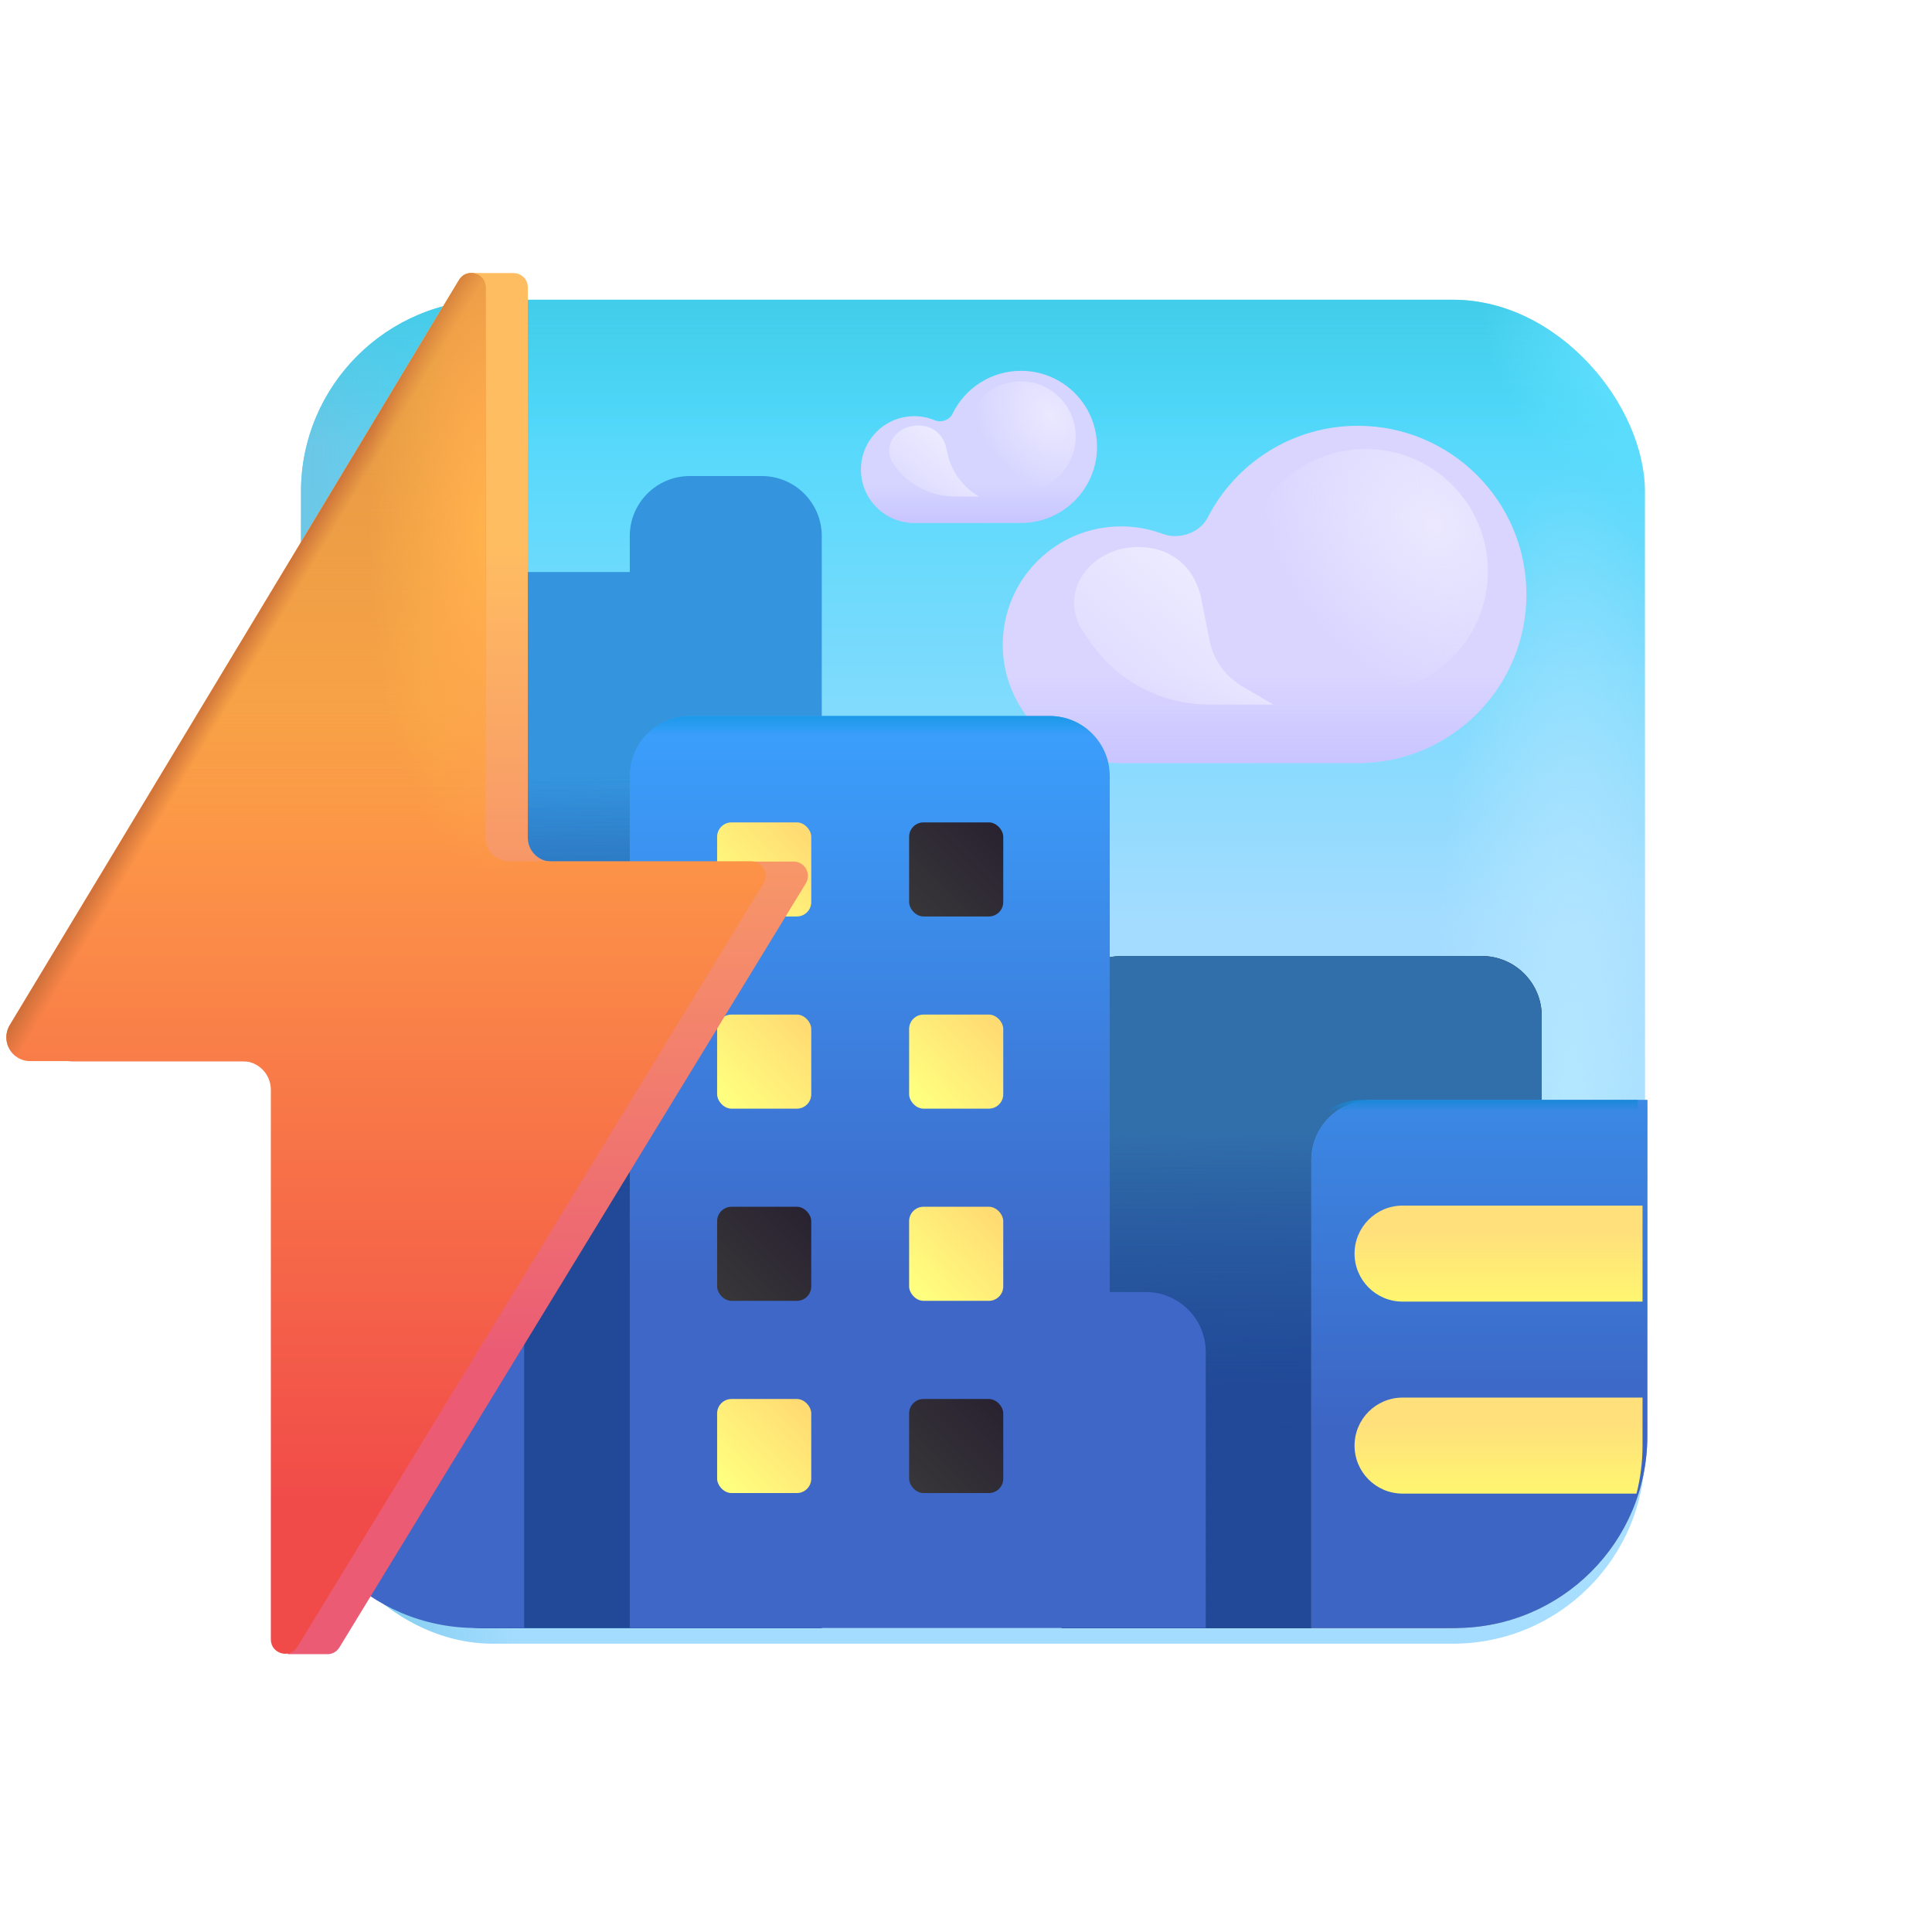<?xml version="1.0" encoding="UTF-8" standalone="no"?>
<svg
   width="512"
   height="512"
   viewBox="0 0 32 32"
   fill="none"
   version="1.1"
   id="svg172"
   sodipodi:docname="energietakt.svg"
   inkscape:version="1.4 (86a8ad7, 2024-10-11)"
   xmlns:inkscape="http://www.inkscape.org/namespaces/inkscape"
   xmlns:sodipodi="http://sodipodi.sourceforge.net/DTD/sodipodi-0.dtd"
   xmlns="http://www.w3.org/2000/svg"
   xmlns:svg="http://www.w3.org/2000/svg">
  <sodipodi:namedview
     id="namedview172"
     pagecolor="#ffffff"
     bordercolor="#000000"
     borderopacity="0.25"
     inkscape:showpageshadow="2"
     inkscape:pageopacity="0.0"
     inkscape:pagecheckerboard="0"
     inkscape:deskcolor="#d1d1d1"
     showgrid="false"
     inkscape:zoom="0.72689101"
     inkscape:cx="16.508665"
     inkscape:cy="15.820804"
     inkscape:window-width="1920"
     inkscape:window-height="1057"
     inkscape:window-x="1912"
     inkscape:window-y="-8"
     inkscape:window-maximized="1"
     inkscape:current-layer="svg172" />
  <g
     clip-path="url(#clip0_18_7834)"
     id="g41"
     transform="matrix(0.795,0,0,0.795,3.276,3.284)">
    <g
       filter="url(#filter0_i_18_7834)"
       id="g5">
      <rect
         x="2"
         y="1.964"
         width="28"
         height="28"
         rx="4"
         fill="url(#paint0_linear_18_7834)"
         id="rect1"
         style="fill:url(#paint0_linear_18_7834)" />
      <rect
         x="2"
         y="1.964"
         width="28"
         height="28"
         rx="4"
         fill="url(#paint1_linear_18_7834)"
         id="rect2"
         style="fill:url(#paint1_linear_18_7834)" />
      <rect
         x="2"
         y="1.964"
         width="28"
         height="28"
         rx="4"
         fill="url(#paint2_linear_18_7834)"
         id="rect3"
         style="fill:url(#paint2_linear_18_7834)" />
      <rect
         x="2"
         y="1.964"
         width="28"
         height="28"
         rx="4"
         fill="url(#paint3_radial_18_7834)"
         id="rect4"
         style="fill:url(#paint3_radial_18_7834)" />
      <rect
         x="2"
         y="1.964"
         width="28"
         height="28"
         rx="4"
         fill="url(#paint4_radial_18_7834)"
         id="rect5"
         style="fill:url(#paint4_radial_18_7834)" />
    </g>
    <g
       filter="url(#filter1_ii_18_7834)"
       id="g6">
      <path
         d="m 18,29.787 h 8 c 0.729,0 1.412,-0.195 2,-0.535 V 17.037 c 0,-0.69 -0.56,-1.25 -1.25,-1.25 h -7.5 c -0.69,0 -1.25,0.56 -1.25,1.25 z"
         fill="#2d2934"
         id="path5" />
      <path
         d="m 18,29.787 h 8 c 0.729,0 1.412,-0.195 2,-0.535 V 17.037 c 0,-0.69 -0.56,-1.25 -1.25,-1.25 h -7.5 c -0.69,0 -1.25,0.56 -1.25,1.25 z"
         fill="url(#paint5_linear_18_7834)"
         id="path6"
         style="fill:url(#paint5_linear_18_7834)" />
    </g>
    <g
       filter="url(#filter2_ii_18_7834)"
       id="g8">
      <path
         d="m 18,29.787 h 8 c 0.729,0 1.412,-0.195 2,-0.535 V 17.037 c 0,-0.69 -0.56,-1.25 -1.25,-1.25 h -7.5 c -0.69,0 -1.25,0.56 -1.25,1.25 z"
         fill="#316fab"
         id="path7" />
      <path
         d="m 18,29.787 h 8 c 0.729,0 1.412,-0.195 2,-0.535 V 17.037 c 0,-0.69 -0.56,-1.25 -1.25,-1.25 h -7.5 c -0.69,0 -1.25,0.56 -1.25,1.25 z"
         fill="url(#paint6_linear_18_7834)"
         id="path8"
         style="fill:url(#paint6_linear_18_7834)" />
    </g>
    <path
       d="m 18,29.787 h 8 c 0.729,0 1.412,-0.195 2,-0.535 V 17.037 c 0,-0.69 -0.56,-1.25 -1.25,-1.25 h -7.5 c -0.69,0 -1.25,0.56 -1.25,1.25 z"
       fill="url(#paint7_linear_18_7834)"
       id="path9"
       style="fill:url(#paint7_linear_18_7834)" />
    <g
       filter="url(#filter3_i_18_7834)"
       id="g11">
      <path
         d="m 19.087,11.768 c -1.362,0 -2.466,-1.104 -2.466,-2.466 0,-1.362 1.104,-2.466 2.466,-2.466 0.304,0 0.596,0.055 0.865,0.156 0.338,0.127 0.773,-0.018 0.938,-0.34 0.582,-1.135 1.764,-1.912 3.128,-1.912 1.94,0 3.513,1.573 3.513,3.513 0,1.894 -1.499,3.438 -3.375,3.511 v 0.003 z"
         fill="#d9d5ff"
         id="path10" />
      <path
         d="m 19.087,11.768 c -1.362,0 -2.466,-1.104 -2.466,-2.466 0,-1.362 1.104,-2.466 2.466,-2.466 0.304,0 0.596,0.055 0.865,0.156 0.338,0.127 0.773,-0.018 0.938,-0.34 0.582,-1.135 1.764,-1.912 3.128,-1.912 1.94,0 3.513,1.573 3.513,3.513 0,1.894 -1.499,3.438 -3.375,3.511 v 0.003 z"
         fill="url(#paint8_linear_18_7834)"
         id="path11"
         style="fill:url(#paint8_linear_18_7834)" />
    </g>
    <g
       filter="url(#filter4_i_18_7834)"
       id="g13">
      <path
         d="m 14.778,6.764 c -0.614,0 -1.112,-0.498 -1.112,-1.112 0,-0.614 0.498,-1.112 1.112,-1.112 0.151,0 0.295,0.03 0.426,0.085 0.134,0.055 0.307,-0.002 0.369,-0.133 0.256,-0.531 0.799,-0.897 1.428,-0.897 0.875,0 1.584,0.709 1.584,1.584 0,0.854 -0.676,1.55 -1.522,1.583 v 0.001 z"
         fill="#d6d5ff"
         id="path12" />
      <path
         d="m 14.778,6.764 c -0.614,0 -1.112,-0.498 -1.112,-1.112 0,-0.614 0.498,-1.112 1.112,-1.112 0.151,0 0.295,0.03 0.426,0.085 0.134,0.055 0.307,-0.002 0.369,-0.133 0.256,-0.531 0.799,-0.897 1.428,-0.897 0.875,0 1.584,0.709 1.584,1.584 0,0.854 -0.676,1.55 -1.522,1.583 v 0.001 z"
         fill="url(#paint9_linear_18_7834)"
         id="path13"
         style="fill:url(#paint9_linear_18_7834)" />
    </g>
    <g
       filter="url(#filter5_ii_18_7834)"
       id="g15">
      <path
         d="m 6,29.787 h 7 V 7.037 c 0,-0.69 -0.56,-1.25 -1.25,-1.25 h -1.5 c -0.69,0 -1.25,0.56 -1.25,1.25 v 0.75 H 5.25 C 4.56,7.787 4,8.347 4,9.037 V 29.252 c 0.588,0.34 1.271,0.535 2,0.535 z"
         fill="#3495de"
         id="path14" />
      <path
         d="m 6,29.787 h 7 V 7.037 c 0,-0.69 -0.56,-1.25 -1.25,-1.25 h -1.5 c -0.69,0 -1.25,0.56 -1.25,1.25 v 0.75 H 5.25 C 4.56,7.787 4,8.347 4,9.037 V 29.252 c 0.588,0.34 1.271,0.535 2,0.535 z"
         fill="url(#paint10_linear_18_7834)"
         id="path15"
         style="fill:url(#paint10_linear_18_7834)" />
    </g>
    <path
       d="m 6,29.787 h 7 V 7.037 c 0,-0.69 -0.56,-1.25 -1.25,-1.25 h -1.5 c -0.69,0 -1.25,0.56 -1.25,1.25 v 0.75 H 5.25 C 4.56,7.787 4,8.347 4,9.037 V 29.252 c 0.588,0.34 1.271,0.535 2,0.535 z"
       fill="url(#paint11_linear_18_7834)"
       id="path16"
       style="fill:url(#paint11_linear_18_7834)" />
    <g
       filter="url(#filter6_i_18_7834)"
       id="g17">
      <path
         d="m 23,29.787 h 3 c 2.209,0 4,-1.791 4,-4 v -7 h -5.75 c -0.69,0 -1.25,0.56 -1.25,1.25 z"
         fill="url(#paint12_linear_18_7834)"
         id="path17"
         style="fill:url(#paint12_linear_18_7834)" />
    </g>
    <g
       filter="url(#filter7_i_18_7834)"
       id="g18">
      <path
         d="m 23,29.787 h 3 c 2.209,0 4,-1.791 4,-4 v -7 h -5.75 c -0.69,0 -1.25,0.56 -1.25,1.25 z"
         fill="url(#paint13_linear_18_7834)"
         id="path18"
         style="fill:url(#paint13_linear_18_7834)" />
    </g>
    <path
       d="m 23,29.787 h 3 c 2.209,0 4,-1.791 4,-4 v -7 h -5.75 c -0.69,0 -1.25,0.56 -1.25,1.25 z"
       fill="url(#paint14_linear_18_7834)"
       id="path19"
       style="fill:url(#paint14_linear_18_7834)" />
    <g
       filter="url(#filter8_i_18_7834)"
       id="g20">
      <path
         d="m 2,13.787 v 12 c 0,2.209 1.791,4 4,4 h 1 v -14.75 c 0,-0.69 -0.56,-1.25 -1.25,-1.25 z"
         fill="url(#paint15_linear_18_7834)"
         id="path20"
         style="fill:url(#paint15_linear_18_7834)" />
    </g>
    <path
       d="m 2,13.787 v 12 c 0,2.209 1.791,4 4,4 h 1 v -14.75 c 0,-0.69 -0.56,-1.25 -1.25,-1.25 z"
       fill="url(#paint16_linear_18_7834)"
       id="path21"
       style="fill:url(#paint16_linear_18_7834)" />
    <g
       filter="url(#filter9_ii_18_7834)"
       id="g22">
      <path
         d="m 9,29.787 h 12 v -5.75 c 0,-0.69 -0.56,-1.25 -1.25,-1.25 H 19 v -10.75 c 0,-0.69 -0.56,-1.25 -1.25,-1.25 h -7.5 c -0.69,0 -1.25,0.56 -1.25,1.25 z"
         fill="url(#paint17_linear_18_7834)"
         id="path22"
         style="fill:url(#paint17_linear_18_7834)" />
    </g>
    <path
       d="m 9,29.787 h 12 v -5.75 c 0,-0.69 -0.56,-1.25 -1.25,-1.25 H 19 v -10.75 c 0,-0.69 -0.56,-1.25 -1.25,-1.25 h -7.5 c -0.69,0 -1.25,0.56 -1.25,1.25 z"
       fill="url(#paint18_linear_18_7834)"
       id="path23"
       style="fill:url(#paint18_linear_18_7834)" />
    <g
       filter="url(#filter10_i_18_7834)"
       id="g24">
      <path
         fill-rule="evenodd"
         clip-rule="evenodd"
         d="m 30,24.787 h -5 c -0.552,0 -1,0.448 -1,1 0,0.552 0.448,1 1,1 h 4.874 c 0.082,-0.32 0.126,-0.655 0.126,-1 z"
         fill="url(#paint19_linear_18_7834)"
         id="path24"
         style="fill:url(#paint19_linear_18_7834)" />
    </g>
    <g
       filter="url(#filter11_i_18_7834)"
       id="g25">
      <path
         d="m 24,21.787 c 0,-0.552 0.448,-1 1,-1 h 5 v 2 h -5 c -0.552,0 -1,-0.448 -1,-1 z"
         fill="url(#paint20_linear_18_7834)"
         id="path25"
         style="fill:url(#paint20_linear_18_7834)" />
    </g>
    <g
       filter="url(#filter12_i_18_7834)"
       id="g26">
      <rect
         x="15.02"
         y="12.803"
         width="1.961"
         height="1.96"
         rx="0.3"
         fill="url(#paint21_linear_18_7834)"
         id="rect25"
         style="fill:url(#paint21_linear_18_7834)" />
    </g>
    <g
       filter="url(#filter13_i_18_7834)"
       id="g27">
      <rect
         x="11.02"
         y="12.803"
         width="1.961"
         height="1.96"
         rx="0.3"
         fill="url(#paint22_linear_18_7834)"
         id="rect26"
         style="fill:url(#paint22_linear_18_7834)" />
    </g>
    <g
       filter="url(#filter14_i_18_7834)"
       id="g28">
      <rect
         x="3.02"
         y="15.807"
         width="1.961"
         height="1.96"
         rx="0.3"
         fill="url(#paint23_linear_18_7834)"
         id="rect27"
         style="fill:url(#paint23_linear_18_7834)" />
    </g>
    <g
       filter="url(#filter15_i_18_7834)"
       id="g29">
      <rect
         x="3.02"
         y="19.807"
         width="1.961"
         height="1.96"
         rx="0.3"
         fill="url(#paint24_linear_18_7834)"
         id="rect28"
         style="fill:url(#paint24_linear_18_7834)" />
    </g>
    <g
       filter="url(#filter16_i_18_7834)"
       id="g30">
      <rect
         x="3.02"
         y="23.807"
         width="1.961"
         height="1.96"
         rx="0.3"
         fill="url(#paint25_linear_18_7834)"
         id="rect29"
         style="fill:url(#paint25_linear_18_7834)" />
    </g>
    <g
       filter="url(#filter17_i_18_7834)"
       id="g31">
      <rect
         x="15.02"
         y="16.807"
         width="1.961"
         height="1.96"
         rx="0.3"
         fill="url(#paint26_linear_18_7834)"
         id="rect30"
         style="fill:url(#paint26_linear_18_7834)" />
    </g>
    <g
       filter="url(#filter18_i_18_7834)"
       id="g32">
      <rect
         x="15.02"
         y="20.811"
         width="1.961"
         height="1.96"
         rx="0.3"
         fill="url(#paint27_linear_18_7834)"
         id="rect31"
         style="fill:url(#paint27_linear_18_7834)" />
    </g>
    <g
       filter="url(#filter19_i_18_7834)"
       id="g33">
      <rect
         x="15.02"
         y="24.816"
         width="1.961"
         height="1.96"
         rx="0.3"
         fill="url(#paint28_linear_18_7834)"
         id="rect32"
         style="fill:url(#paint28_linear_18_7834)" />
    </g>
    <g
       filter="url(#filter20_i_18_7834)"
       id="g34">
      <rect
         x="11.02"
         y="16.807"
         width="1.961"
         height="1.96"
         rx="0.3"
         fill="url(#paint29_linear_18_7834)"
         id="rect33"
         style="fill:url(#paint29_linear_18_7834)" />
    </g>
    <g
       filter="url(#filter21_i_18_7834)"
       id="g35">
      <rect
         x="11.02"
         y="20.811"
         width="1.961"
         height="1.96"
         rx="0.3"
         fill="url(#paint30_linear_18_7834)"
         id="rect34"
         style="fill:url(#paint30_linear_18_7834)" />
    </g>
    <g
       filter="url(#filter22_i_18_7834)"
       id="g36">
      <rect
         x="11.02"
         y="24.816"
         width="1.961"
         height="1.96"
         rx="0.3"
         fill="url(#paint31_linear_18_7834)"
         id="rect35"
         style="fill:url(#paint31_linear_18_7834)" />
    </g>
    <g
       filter="url(#filter23_f_18_7834)"
       id="g37">
      <path
         d="M 20.923,8.432 C 20.812,7.732 20.326,7.267 19.59,7.267 c -0.736,0 -1.333,0.521 -1.333,1.165 0,0.233 0.078,0.45 0.213,0.632 l 0.13,0.189 c 0.56,0.811 1.483,1.295 2.469,1.295 h 1.341 L 21.77,10.175 C 21.418,9.969 21.163,9.63 21.082,9.23 21.026,8.954 20.973,8.676 20.923,8.432 Z"
         fill="url(#paint32_linear_18_7834)"
         id="path36"
         style="fill:url(#paint32_linear_18_7834)" />
    </g>
    <g
       filter="url(#filter24_f_18_7834)"
       id="g38">
      <path
         d="m 15.606,5.26 c -0.05,-0.315 -0.269,-0.525 -0.601,-0.525 -0.332,0 -0.601,0.235 -0.601,0.525 0,0.105 0.035,0.203 0.096,0.285 v 0 c 0.289,0.419 0.766,0.669 1.275,0.669 h 0.501 v 0 C 15.933,6.014 15.691,5.682 15.613,5.292 15.61,5.281 15.608,5.271 15.606,5.26 Z"
         fill="url(#paint33_linear_18_7834)"
         id="path37"
         style="fill:url(#paint33_linear_18_7834)" />
    </g>
    <g
       filter="url(#filter25_f_18_7834)"
       id="g39">
      <circle
         cx="24.332"
         cy="7.771"
         r="2.547"
         fill="url(#paint34_radial_18_7834)"
         id="circle38"
         style="fill:url(#paint34_radial_18_7834)" />
    </g>
    <g
       filter="url(#filter26_f_18_7834)"
       id="g40">
      <circle
         cx="17.143"
         cy="4.962"
         r="1.148"
         fill="url(#paint35_radial_18_7834)"
         id="circle39"
         style="fill:url(#paint35_radial_18_7834)" />
    </g>
  </g>
  <defs
     id="defs172">
    <filter
       id="filter0_i_18_7834"
       x="2"
       y="1.964"
       width="28.15"
       height="28.15"
       filterUnits="userSpaceOnUse"
       color-interpolation-filters="sRGB">
      <feFlood
         flood-opacity="0"
         result="BackgroundImageFix"
         id="feFlood41" />
      <feBlend
         mode="normal"
         in="SourceGraphic"
         in2="BackgroundImageFix"
         result="shape"
         id="feBlend41" />
      <feColorMatrix
         in="SourceAlpha"
         type="matrix"
         values="0 0 0 0 0 0 0 0 0 0 0 0 0 0 0 0 0 0 127 0"
         result="hardAlpha"
         id="feColorMatrix41" />
      <feOffset
         dx="0.15"
         dy="0.15"
         id="feOffset41" />
      <feGaussianBlur
         stdDeviation="0.3"
         id="feGaussianBlur41" />
      <feComposite
         in2="hardAlpha"
         operator="arithmetic"
         k2="-1"
         k3="1"
         id="feComposite41" />
      <feColorMatrix
         type="matrix"
         values="0 0 0 0 0.22 0 0 0 0 0.69 0 0 0 0 0.78 0 0 0 1 0"
         id="feColorMatrix42" />
      <feBlend
         mode="normal"
         in2="shape"
         result="effect1_innerShadow_18_7834"
         id="feBlend42" />
    </filter>
    <filter
       id="filter1_ii_18_7834"
       x="17.8"
       y="15.587"
       width="10.4"
       height="14.4"
       filterUnits="userSpaceOnUse"
       color-interpolation-filters="sRGB">
      <feFlood
         flood-opacity="0"
         result="BackgroundImageFix"
         id="feFlood42" />
      <feBlend
         mode="normal"
         in="SourceGraphic"
         in2="BackgroundImageFix"
         result="shape"
         id="feBlend43" />
      <feColorMatrix
         in="SourceAlpha"
         type="matrix"
         values="0 0 0 0 0 0 0 0 0 0 0 0 0 0 0 0 0 0 127 0"
         result="hardAlpha"
         id="feColorMatrix43" />
      <feOffset
         dx="-0.2"
         dy="0.2"
         id="feOffset43" />
      <feGaussianBlur
         stdDeviation="0.2"
         id="feGaussianBlur43" />
      <feComposite
         in2="hardAlpha"
         operator="arithmetic"
         k2="-1"
         k3="1"
         id="feComposite43" />
      <feColorMatrix
         type="matrix"
         values="0 0 0 0 0.275 0 0 0 0 0.267 0 0 0 0 0.282 0 0 0 1 0"
         id="feColorMatrix44" />
      <feBlend
         mode="normal"
         in2="shape"
         result="effect1_innerShadow_18_7834"
         id="feBlend44" />
      <feColorMatrix
         in="SourceAlpha"
         type="matrix"
         values="0 0 0 0 0 0 0 0 0 0 0 0 0 0 0 0 0 0 127 0"
         result="hardAlpha"
         id="feColorMatrix45" />
      <feOffset
         dx="0.2"
         dy="-0.2"
         id="feOffset45" />
      <feGaussianBlur
         stdDeviation="0.2"
         id="feGaussianBlur45" />
      <feComposite
         in2="hardAlpha"
         operator="arithmetic"
         k2="-1"
         k3="1"
         id="feComposite45" />
      <feColorMatrix
         type="matrix"
         values="0 0 0 0 0.051 0 0 0 0 0.027 0 0 0 0 0.082 0 0 0 1 0"
         id="feColorMatrix46" />
      <feBlend
         mode="normal"
         in2="effect1_innerShadow_18_7834"
         result="effect2_innerShadow_18_7834"
         id="feBlend46" />
    </filter>
    <filter
       id="filter2_ii_18_7834"
       x="17.8"
       y="15.587"
       width="10.4"
       height="14.4"
       filterUnits="userSpaceOnUse"
       color-interpolation-filters="sRGB">
      <feFlood
         flood-opacity="0"
         result="BackgroundImageFix"
         id="feFlood46" />
      <feBlend
         mode="normal"
         in="SourceGraphic"
         in2="BackgroundImageFix"
         result="shape"
         id="feBlend47" />
      <feColorMatrix
         in="SourceAlpha"
         type="matrix"
         values="0 0 0 0 0 0 0 0 0 0 0 0 0 0 0 0 0 0 127 0"
         result="hardAlpha"
         id="feColorMatrix47" />
      <feOffset
         dx="-0.2"
         dy="0.2"
         id="feOffset47" />
      <feGaussianBlur
         stdDeviation="0.2"
         id="feGaussianBlur47" />
      <feComposite
         in2="hardAlpha"
         operator="arithmetic"
         k2="-1"
         k3="1"
         id="feComposite47" />
      <feColorMatrix
         type="matrix"
         values="0 0 0 0 0.251 0 0 0 0 0.604 0 0 0 0 0.863 0 0 0 1 0"
         id="feColorMatrix48" />
      <feBlend
         mode="normal"
         in2="shape"
         result="effect1_innerShadow_18_7834"
         id="feBlend48" />
      <feColorMatrix
         in="SourceAlpha"
         type="matrix"
         values="0 0 0 0 0 0 0 0 0 0 0 0 0 0 0 0 0 0 127 0"
         result="hardAlpha"
         id="feColorMatrix49" />
      <feOffset
         dx="0.2"
         dy="-0.2"
         id="feOffset49" />
      <feGaussianBlur
         stdDeviation="0.2"
         id="feGaussianBlur49" />
      <feComposite
         in2="hardAlpha"
         operator="arithmetic"
         k2="-1"
         k3="1"
         id="feComposite49" />
      <feColorMatrix
         type="matrix"
         values="0 0 0 0 0.184 0 0 0 0 0.478 0 0 0 0 0.706 0 0 0 1 0"
         id="feColorMatrix50" />
      <feBlend
         mode="normal"
         in2="effect1_innerShadow_18_7834"
         result="effect2_innerShadow_18_7834"
         id="feBlend50" />
    </filter>
    <filter
       id="filter3_i_18_7834"
       x="16.622"
       y="4.741"
       width="11.06"
       height="7.027"
       filterUnits="userSpaceOnUse"
       color-interpolation-filters="sRGB">
      <feFlood
         flood-opacity="0"
         result="BackgroundImageFix"
         id="feFlood50" />
      <feBlend
         mode="normal"
         in="SourceGraphic"
         in2="BackgroundImageFix"
         result="shape"
         id="feBlend51" />
      <feColorMatrix
         in="SourceAlpha"
         type="matrix"
         values="0 0 0 0 0 0 0 0 0 0 0 0 0 0 0 0 0 0 127 0"
         result="hardAlpha"
         id="feColorMatrix51" />
      <feOffset
         dx="0.15"
         id="feOffset51" />
      <feGaussianBlur
         stdDeviation="0.5"
         id="feGaussianBlur51" />
      <feComposite
         in2="hardAlpha"
         operator="arithmetic"
         k2="-1"
         k3="1"
         id="feComposite51" />
      <feColorMatrix
         type="matrix"
         values="0 0 0 0 0.741 0 0 0 0 0.718 0 0 0 0 1 0 0 0 1 0"
         id="feColorMatrix52" />
      <feBlend
         mode="normal"
         in2="shape"
         result="effect1_innerShadow_18_7834"
         id="feBlend52" />
    </filter>
    <filter
       id="filter4_i_18_7834"
       x="13.667"
       y="3.596"
       width="5.069"
       height="3.168"
       filterUnits="userSpaceOnUse"
       color-interpolation-filters="sRGB">
      <feFlood
         flood-opacity="0"
         result="BackgroundImageFix"
         id="feFlood52" />
      <feBlend
         mode="normal"
         in="SourceGraphic"
         in2="BackgroundImageFix"
         result="shape"
         id="feBlend53" />
      <feColorMatrix
         in="SourceAlpha"
         type="matrix"
         values="0 0 0 0 0 0 0 0 0 0 0 0 0 0 0 0 0 0 127 0"
         result="hardAlpha"
         id="feColorMatrix53" />
      <feOffset
         dx="0.15"
         id="feOffset53" />
      <feGaussianBlur
         stdDeviation="0.25"
         id="feGaussianBlur53" />
      <feComposite
         in2="hardAlpha"
         operator="arithmetic"
         k2="-1"
         k3="1"
         id="feComposite53" />
      <feColorMatrix
         type="matrix"
         values="0 0 0 0 0.741 0 0 0 0 0.718 0 0 0 0 1 0 0 0 1 0"
         id="feColorMatrix54" />
      <feBlend
         mode="normal"
         in2="shape"
         result="effect1_innerShadow_18_7834"
         id="feBlend54" />
    </filter>
    <filter
       id="filter5_ii_18_7834"
       x="3.8"
       y="5.587"
       width="9.4"
       height="24.4"
       filterUnits="userSpaceOnUse"
       color-interpolation-filters="sRGB">
      <feFlood
         flood-opacity="0"
         result="BackgroundImageFix"
         id="feFlood54" />
      <feBlend
         mode="normal"
         in="SourceGraphic"
         in2="BackgroundImageFix"
         result="shape"
         id="feBlend55" />
      <feColorMatrix
         in="SourceAlpha"
         type="matrix"
         values="0 0 0 0 0 0 0 0 0 0 0 0 0 0 0 0 0 0 127 0"
         result="hardAlpha"
         id="feColorMatrix55" />
      <feOffset
         dx="-0.2"
         dy="0.2"
         id="feOffset55" />
      <feGaussianBlur
         stdDeviation="0.2"
         id="feGaussianBlur55" />
      <feComposite
         in2="hardAlpha"
         operator="arithmetic"
         k2="-1"
         k3="1"
         id="feComposite55" />
      <feColorMatrix
         type="matrix"
         values="0 0 0 0 0.251 0 0 0 0 0.604 0 0 0 0 0.863 0 0 0 1 0"
         id="feColorMatrix56" />
      <feBlend
         mode="normal"
         in2="shape"
         result="effect1_innerShadow_18_7834"
         id="feBlend56" />
      <feColorMatrix
         in="SourceAlpha"
         type="matrix"
         values="0 0 0 0 0 0 0 0 0 0 0 0 0 0 0 0 0 0 127 0"
         result="hardAlpha"
         id="feColorMatrix57" />
      <feOffset
         dx="0.2"
         dy="-0.2"
         id="feOffset57" />
      <feGaussianBlur
         stdDeviation="0.2"
         id="feGaussianBlur57" />
      <feComposite
         in2="hardAlpha"
         operator="arithmetic"
         k2="-1"
         k3="1"
         id="feComposite57" />
      <feColorMatrix
         type="matrix"
         values="0 0 0 0 0.184 0 0 0 0 0.478 0 0 0 0 0.706 0 0 0 1 0"
         id="feColorMatrix58" />
      <feBlend
         mode="normal"
         in2="effect1_innerShadow_18_7834"
         result="effect2_innerShadow_18_7834"
         id="feBlend58" />
    </filter>
    <filter
       id="filter6_i_18_7834"
       x="23"
       y="18.787"
       width="7.2"
       height="11"
       filterUnits="userSpaceOnUse"
       color-interpolation-filters="sRGB">
      <feFlood
         flood-opacity="0"
         result="BackgroundImageFix"
         id="feFlood58" />
      <feBlend
         mode="normal"
         in="SourceGraphic"
         in2="BackgroundImageFix"
         result="shape"
         id="feBlend59" />
      <feColorMatrix
         in="SourceAlpha"
         type="matrix"
         values="0 0 0 0 0 0 0 0 0 0 0 0 0 0 0 0 0 0 127 0"
         result="hardAlpha"
         id="feColorMatrix59" />
      <feOffset
         dx="0.2"
         id="feOffset59" />
      <feGaussianBlur
         stdDeviation="0.2"
         id="feGaussianBlur59" />
      <feComposite
         in2="hardAlpha"
         operator="arithmetic"
         k2="-1"
         k3="1"
         id="feComposite59" />
      <feColorMatrix
         type="matrix"
         values="0 0 0 0 0.357 0 0 0 0 0.502 0 0 0 0 0.667 0 0 0 1 0"
         id="feColorMatrix60" />
      <feBlend
         mode="normal"
         in2="shape"
         result="effect1_innerShadow_18_7834"
         id="feBlend60" />
    </filter>
    <filter
       id="filter7_i_18_7834"
       x="23"
       y="18.787"
       width="7.2"
       height="11"
       filterUnits="userSpaceOnUse"
       color-interpolation-filters="sRGB">
      <feFlood
         flood-opacity="0"
         result="BackgroundImageFix"
         id="feFlood60" />
      <feBlend
         mode="normal"
         in="SourceGraphic"
         in2="BackgroundImageFix"
         result="shape"
         id="feBlend61" />
      <feColorMatrix
         in="SourceAlpha"
         type="matrix"
         values="0 0 0 0 0 0 0 0 0 0 0 0 0 0 0 0 0 0 127 0"
         result="hardAlpha"
         id="feColorMatrix61" />
      <feOffset
         dx="0.2"
         id="feOffset61" />
      <feGaussianBlur
         stdDeviation="0.2"
         id="feGaussianBlur61" />
      <feComposite
         in2="hardAlpha"
         operator="arithmetic"
         k2="-1"
         k3="1"
         id="feComposite61" />
      <feColorMatrix
         type="matrix"
         values="0 0 0 0 0.129 0 0 0 0 0.31 0 0 0 0 0.682 0 0 0 1 0"
         id="feColorMatrix62" />
      <feBlend
         mode="normal"
         in2="shape"
         result="effect1_innerShadow_18_7834"
         id="feBlend62" />
    </filter>
    <filter
       id="filter8_i_18_7834"
       x="1.8"
       y="13.787"
       width="5.2"
       height="16"
       filterUnits="userSpaceOnUse"
       color-interpolation-filters="sRGB">
      <feFlood
         flood-opacity="0"
         result="BackgroundImageFix"
         id="feFlood62" />
      <feBlend
         mode="normal"
         in="SourceGraphic"
         in2="BackgroundImageFix"
         result="shape"
         id="feBlend63" />
      <feColorMatrix
         in="SourceAlpha"
         type="matrix"
         values="0 0 0 0 0 0 0 0 0 0 0 0 0 0 0 0 0 0 127 0"
         result="hardAlpha"
         id="feColorMatrix63" />
      <feOffset
         dx="-0.2"
         id="feOffset63" />
      <feGaussianBlur
         stdDeviation="0.2"
         id="feGaussianBlur63" />
      <feComposite
         in2="hardAlpha"
         operator="arithmetic"
         k2="-1"
         k3="1"
         id="feComposite63" />
      <feColorMatrix
         type="matrix"
         values="0 0 0 0 0.322 0 0 0 0 0.529 0 0 0 0 0.835 0 0 0 1 0"
         id="feColorMatrix64" />
      <feBlend
         mode="normal"
         in2="shape"
         result="effect1_innerShadow_18_7834"
         id="feBlend64" />
    </filter>
    <filter
       id="filter9_ii_18_7834"
       x="8.8"
       y="10.787"
       width="12.4"
       height="19"
       filterUnits="userSpaceOnUse"
       color-interpolation-filters="sRGB">
      <feFlood
         flood-opacity="0"
         result="BackgroundImageFix"
         id="feFlood64" />
      <feBlend
         mode="normal"
         in="SourceGraphic"
         in2="BackgroundImageFix"
         result="shape"
         id="feBlend65" />
      <feColorMatrix
         in="SourceAlpha"
         type="matrix"
         values="0 0 0 0 0 0 0 0 0 0 0 0 0 0 0 0 0 0 127 0"
         result="hardAlpha"
         id="feColorMatrix65" />
      <feOffset
         dx="-0.2"
         id="feOffset65" />
      <feGaussianBlur
         stdDeviation="0.2"
         id="feGaussianBlur65" />
      <feComposite
         in2="hardAlpha"
         operator="arithmetic"
         k2="-1"
         k3="1"
         id="feComposite65" />
      <feColorMatrix
         type="matrix"
         values="0 0 0 0 0.322 0 0 0 0 0.529 0 0 0 0 0.835 0 0 0 1 0"
         id="feColorMatrix66" />
      <feBlend
         mode="normal"
         in2="shape"
         result="effect1_innerShadow_18_7834"
         id="feBlend66" />
      <feColorMatrix
         in="SourceAlpha"
         type="matrix"
         values="0 0 0 0 0 0 0 0 0 0 0 0 0 0 0 0 0 0 127 0"
         result="hardAlpha"
         id="feColorMatrix67" />
      <feOffset
         dx="0.2"
         id="feOffset67" />
      <feGaussianBlur
         stdDeviation="0.2"
         id="feGaussianBlur67" />
      <feComposite
         in2="hardAlpha"
         operator="arithmetic"
         k2="-1"
         k3="1"
         id="feComposite67" />
      <feColorMatrix
         type="matrix"
         values="0 0 0 0 0.224 0 0 0 0 0.471 0 0 0 0 0.788 0 0 0 1 0"
         id="feColorMatrix68" />
      <feBlend
         mode="normal"
         in2="effect1_innerShadow_18_7834"
         result="effect2_innerShadow_18_7834"
         id="feBlend68" />
    </filter>
    <filter
       id="filter10_i_18_7834"
       x="24"
       y="24.787"
       width="6.1"
       height="2.2"
       filterUnits="userSpaceOnUse"
       color-interpolation-filters="sRGB">
      <feFlood
         flood-opacity="0"
         result="BackgroundImageFix"
         id="feFlood68" />
      <feBlend
         mode="normal"
         in="SourceGraphic"
         in2="BackgroundImageFix"
         result="shape"
         id="feBlend69" />
      <feColorMatrix
         in="SourceAlpha"
         type="matrix"
         values="0 0 0 0 0 0 0 0 0 0 0 0 0 0 0 0 0 0 127 0"
         result="hardAlpha"
         id="feColorMatrix69" />
      <feOffset
         dx="0.1"
         dy="0.2"
         id="feOffset69" />
      <feGaussianBlur
         stdDeviation="0.15"
         id="feGaussianBlur69" />
      <feComposite
         in2="hardAlpha"
         operator="arithmetic"
         k2="-1"
         k3="1"
         id="feComposite69" />
      <feColorMatrix
         type="matrix"
         values="0 0 0 0 0.922 0 0 0 0 0.667 0 0 0 0 0.404 0 0 0 1 0"
         id="feColorMatrix70" />
      <feBlend
         mode="normal"
         in2="shape"
         result="effect1_innerShadow_18_7834"
         id="feBlend70" />
    </filter>
    <filter
       id="filter11_i_18_7834"
       x="24"
       y="20.787"
       width="6.1"
       height="2.2"
       filterUnits="userSpaceOnUse"
       color-interpolation-filters="sRGB">
      <feFlood
         flood-opacity="0"
         result="BackgroundImageFix"
         id="feFlood70" />
      <feBlend
         mode="normal"
         in="SourceGraphic"
         in2="BackgroundImageFix"
         result="shape"
         id="feBlend71" />
      <feColorMatrix
         in="SourceAlpha"
         type="matrix"
         values="0 0 0 0 0 0 0 0 0 0 0 0 0 0 0 0 0 0 127 0"
         result="hardAlpha"
         id="feColorMatrix71" />
      <feOffset
         dx="0.1"
         dy="0.2"
         id="feOffset71" />
      <feGaussianBlur
         stdDeviation="0.15"
         id="feGaussianBlur71" />
      <feComposite
         in2="hardAlpha"
         operator="arithmetic"
         k2="-1"
         k3="1"
         id="feComposite71" />
      <feColorMatrix
         type="matrix"
         values="0 0 0 0 0.922 0 0 0 0 0.667 0 0 0 0 0.404 0 0 0 1 0"
         id="feColorMatrix72" />
      <feBlend
         mode="normal"
         in2="shape"
         result="effect1_innerShadow_18_7834"
         id="feBlend72" />
    </filter>
    <filter
       id="filter12_i_18_7834"
       x="14.819"
       y="12.803"
       width="2.161"
       height="2.16"
       filterUnits="userSpaceOnUse"
       color-interpolation-filters="sRGB">
      <feFlood
         flood-opacity="0"
         result="BackgroundImageFix"
         id="feFlood72" />
      <feBlend
         mode="normal"
         in="SourceGraphic"
         in2="BackgroundImageFix"
         result="shape"
         id="feBlend73" />
      <feColorMatrix
         in="SourceAlpha"
         type="matrix"
         values="0 0 0 0 0 0 0 0 0 0 0 0 0 0 0 0 0 0 127 0"
         result="hardAlpha"
         id="feColorMatrix73" />
      <feOffset
         dx="-0.2"
         dy="0.2"
         id="feOffset73" />
      <feGaussianBlur
         stdDeviation="0.15"
         id="feGaussianBlur73" />
      <feComposite
         in2="hardAlpha"
         operator="arithmetic"
         k2="-1"
         k3="1"
         id="feComposite73" />
      <feColorMatrix
         type="matrix"
         values="0 0 0 0 0.039 0 0 0 0 0.02 0 0 0 0 0.059 0 0 0 1 0"
         id="feColorMatrix74" />
      <feBlend
         mode="normal"
         in2="shape"
         result="effect1_innerShadow_18_7834"
         id="feBlend74" />
    </filter>
    <filter
       id="filter13_i_18_7834"
       x="10.819"
       y="12.803"
       width="2.161"
       height="2.16"
       filterUnits="userSpaceOnUse"
       color-interpolation-filters="sRGB">
      <feFlood
         flood-opacity="0"
         result="BackgroundImageFix"
         id="feFlood74" />
      <feBlend
         mode="normal"
         in="SourceGraphic"
         in2="BackgroundImageFix"
         result="shape"
         id="feBlend75" />
      <feColorMatrix
         in="SourceAlpha"
         type="matrix"
         values="0 0 0 0 0 0 0 0 0 0 0 0 0 0 0 0 0 0 127 0"
         result="hardAlpha"
         id="feColorMatrix75" />
      <feOffset
         dx="-0.2"
         dy="0.2"
         id="feOffset75" />
      <feGaussianBlur
         stdDeviation="0.15"
         id="feGaussianBlur75" />
      <feComposite
         in2="hardAlpha"
         operator="arithmetic"
         k2="-1"
         k3="1"
         id="feComposite75" />
      <feColorMatrix
         type="matrix"
         values="0 0 0 0 0.969 0 0 0 0 0.725 0 0 0 0 0.392 0 0 0 1 0"
         id="feColorMatrix76" />
      <feBlend
         mode="normal"
         in2="shape"
         result="effect1_innerShadow_18_7834"
         id="feBlend76" />
    </filter>
    <filter
       id="filter14_i_18_7834"
       x="2.82"
       y="15.807"
       width="2.161"
       height="2.16"
       filterUnits="userSpaceOnUse"
       color-interpolation-filters="sRGB">
      <feFlood
         flood-opacity="0"
         result="BackgroundImageFix"
         id="feFlood76" />
      <feBlend
         mode="normal"
         in="SourceGraphic"
         in2="BackgroundImageFix"
         result="shape"
         id="feBlend77" />
      <feColorMatrix
         in="SourceAlpha"
         type="matrix"
         values="0 0 0 0 0 0 0 0 0 0 0 0 0 0 0 0 0 0 127 0"
         result="hardAlpha"
         id="feColorMatrix77" />
      <feOffset
         dx="-0.2"
         dy="0.2"
         id="feOffset77" />
      <feGaussianBlur
         stdDeviation="0.15"
         id="feGaussianBlur77" />
      <feComposite
         in2="hardAlpha"
         operator="arithmetic"
         k2="-1"
         k3="1"
         id="feComposite77" />
      <feColorMatrix
         type="matrix"
         values="0 0 0 0 0.039 0 0 0 0 0.02 0 0 0 0 0.059 0 0 0 1 0"
         id="feColorMatrix78" />
      <feBlend
         mode="normal"
         in2="shape"
         result="effect1_innerShadow_18_7834"
         id="feBlend78" />
    </filter>
    <filter
       id="filter15_i_18_7834"
       x="2.82"
       y="19.807"
       width="2.161"
       height="2.16"
       filterUnits="userSpaceOnUse"
       color-interpolation-filters="sRGB">
      <feFlood
         flood-opacity="0"
         result="BackgroundImageFix"
         id="feFlood78" />
      <feBlend
         mode="normal"
         in="SourceGraphic"
         in2="BackgroundImageFix"
         result="shape"
         id="feBlend79" />
      <feColorMatrix
         in="SourceAlpha"
         type="matrix"
         values="0 0 0 0 0 0 0 0 0 0 0 0 0 0 0 0 0 0 127 0"
         result="hardAlpha"
         id="feColorMatrix79" />
      <feOffset
         dx="-0.2"
         dy="0.2"
         id="feOffset79" />
      <feGaussianBlur
         stdDeviation="0.15"
         id="feGaussianBlur79" />
      <feComposite
         in2="hardAlpha"
         operator="arithmetic"
         k2="-1"
         k3="1"
         id="feComposite79" />
      <feColorMatrix
         type="matrix"
         values="0 0 0 0 0.969 0 0 0 0 0.725 0 0 0 0 0.392 0 0 0 1 0"
         id="feColorMatrix80" />
      <feBlend
         mode="normal"
         in2="shape"
         result="effect1_innerShadow_18_7834"
         id="feBlend80" />
    </filter>
    <filter
       id="filter16_i_18_7834"
       x="2.82"
       y="23.807"
       width="2.161"
       height="2.16"
       filterUnits="userSpaceOnUse"
       color-interpolation-filters="sRGB">
      <feFlood
         flood-opacity="0"
         result="BackgroundImageFix"
         id="feFlood80" />
      <feBlend
         mode="normal"
         in="SourceGraphic"
         in2="BackgroundImageFix"
         result="shape"
         id="feBlend81" />
      <feColorMatrix
         in="SourceAlpha"
         type="matrix"
         values="0 0 0 0 0 0 0 0 0 0 0 0 0 0 0 0 0 0 127 0"
         result="hardAlpha"
         id="feColorMatrix81" />
      <feOffset
         dx="-0.2"
         dy="0.2"
         id="feOffset81" />
      <feGaussianBlur
         stdDeviation="0.15"
         id="feGaussianBlur81" />
      <feComposite
         in2="hardAlpha"
         operator="arithmetic"
         k2="-1"
         k3="1"
         id="feComposite81" />
      <feColorMatrix
         type="matrix"
         values="0 0 0 0 0.969 0 0 0 0 0.725 0 0 0 0 0.392 0 0 0 1 0"
         id="feColorMatrix82" />
      <feBlend
         mode="normal"
         in2="shape"
         result="effect1_innerShadow_18_7834"
         id="feBlend82" />
    </filter>
    <filter
       id="filter17_i_18_7834"
       x="14.819"
       y="16.807"
       width="2.161"
       height="2.16"
       filterUnits="userSpaceOnUse"
       color-interpolation-filters="sRGB">
      <feFlood
         flood-opacity="0"
         result="BackgroundImageFix"
         id="feFlood82" />
      <feBlend
         mode="normal"
         in="SourceGraphic"
         in2="BackgroundImageFix"
         result="shape"
         id="feBlend83" />
      <feColorMatrix
         in="SourceAlpha"
         type="matrix"
         values="0 0 0 0 0 0 0 0 0 0 0 0 0 0 0 0 0 0 127 0"
         result="hardAlpha"
         id="feColorMatrix83" />
      <feOffset
         dx="-0.2"
         dy="0.2"
         id="feOffset83" />
      <feGaussianBlur
         stdDeviation="0.15"
         id="feGaussianBlur83" />
      <feComposite
         in2="hardAlpha"
         operator="arithmetic"
         k2="-1"
         k3="1"
         id="feComposite83" />
      <feColorMatrix
         type="matrix"
         values="0 0 0 0 0.969 0 0 0 0 0.725 0 0 0 0 0.392 0 0 0 1 0"
         id="feColorMatrix84" />
      <feBlend
         mode="normal"
         in2="shape"
         result="effect1_innerShadow_18_7834"
         id="feBlend84" />
    </filter>
    <filter
       id="filter18_i_18_7834"
       x="14.819"
       y="20.811"
       width="2.161"
       height="2.16"
       filterUnits="userSpaceOnUse"
       color-interpolation-filters="sRGB">
      <feFlood
         flood-opacity="0"
         result="BackgroundImageFix"
         id="feFlood84" />
      <feBlend
         mode="normal"
         in="SourceGraphic"
         in2="BackgroundImageFix"
         result="shape"
         id="feBlend85" />
      <feColorMatrix
         in="SourceAlpha"
         type="matrix"
         values="0 0 0 0 0 0 0 0 0 0 0 0 0 0 0 0 0 0 127 0"
         result="hardAlpha"
         id="feColorMatrix85" />
      <feOffset
         dx="-0.2"
         dy="0.2"
         id="feOffset85" />
      <feGaussianBlur
         stdDeviation="0.15"
         id="feGaussianBlur85" />
      <feComposite
         in2="hardAlpha"
         operator="arithmetic"
         k2="-1"
         k3="1"
         id="feComposite85" />
      <feColorMatrix
         type="matrix"
         values="0 0 0 0 0.969 0 0 0 0 0.725 0 0 0 0 0.392 0 0 0 1 0"
         id="feColorMatrix86" />
      <feBlend
         mode="normal"
         in2="shape"
         result="effect1_innerShadow_18_7834"
         id="feBlend86" />
    </filter>
    <filter
       id="filter19_i_18_7834"
       x="14.819"
       y="24.816"
       width="2.161"
       height="2.16"
       filterUnits="userSpaceOnUse"
       color-interpolation-filters="sRGB">
      <feFlood
         flood-opacity="0"
         result="BackgroundImageFix"
         id="feFlood86" />
      <feBlend
         mode="normal"
         in="SourceGraphic"
         in2="BackgroundImageFix"
         result="shape"
         id="feBlend87" />
      <feColorMatrix
         in="SourceAlpha"
         type="matrix"
         values="0 0 0 0 0 0 0 0 0 0 0 0 0 0 0 0 0 0 127 0"
         result="hardAlpha"
         id="feColorMatrix87" />
      <feOffset
         dx="-0.2"
         dy="0.2"
         id="feOffset87" />
      <feGaussianBlur
         stdDeviation="0.15"
         id="feGaussianBlur87" />
      <feComposite
         in2="hardAlpha"
         operator="arithmetic"
         k2="-1"
         k3="1"
         id="feComposite87" />
      <feColorMatrix
         type="matrix"
         values="0 0 0 0 0.039 0 0 0 0 0.02 0 0 0 0 0.059 0 0 0 1 0"
         id="feColorMatrix88" />
      <feBlend
         mode="normal"
         in2="shape"
         result="effect1_innerShadow_18_7834"
         id="feBlend88" />
    </filter>
    <filter
       id="filter20_i_18_7834"
       x="10.819"
       y="16.807"
       width="2.161"
       height="2.16"
       filterUnits="userSpaceOnUse"
       color-interpolation-filters="sRGB">
      <feFlood
         flood-opacity="0"
         result="BackgroundImageFix"
         id="feFlood88" />
      <feBlend
         mode="normal"
         in="SourceGraphic"
         in2="BackgroundImageFix"
         result="shape"
         id="feBlend89" />
      <feColorMatrix
         in="SourceAlpha"
         type="matrix"
         values="0 0 0 0 0 0 0 0 0 0 0 0 0 0 0 0 0 0 127 0"
         result="hardAlpha"
         id="feColorMatrix89" />
      <feOffset
         dx="-0.2"
         dy="0.2"
         id="feOffset89" />
      <feGaussianBlur
         stdDeviation="0.15"
         id="feGaussianBlur89" />
      <feComposite
         in2="hardAlpha"
         operator="arithmetic"
         k2="-1"
         k3="1"
         id="feComposite89" />
      <feColorMatrix
         type="matrix"
         values="0 0 0 0 0.969 0 0 0 0 0.725 0 0 0 0 0.392 0 0 0 1 0"
         id="feColorMatrix90" />
      <feBlend
         mode="normal"
         in2="shape"
         result="effect1_innerShadow_18_7834"
         id="feBlend90" />
    </filter>
    <filter
       id="filter21_i_18_7834"
       x="10.819"
       y="20.811"
       width="2.161"
       height="2.16"
       filterUnits="userSpaceOnUse"
       color-interpolation-filters="sRGB">
      <feFlood
         flood-opacity="0"
         result="BackgroundImageFix"
         id="feFlood90" />
      <feBlend
         mode="normal"
         in="SourceGraphic"
         in2="BackgroundImageFix"
         result="shape"
         id="feBlend91" />
      <feColorMatrix
         in="SourceAlpha"
         type="matrix"
         values="0 0 0 0 0 0 0 0 0 0 0 0 0 0 0 0 0 0 127 0"
         result="hardAlpha"
         id="feColorMatrix91" />
      <feOffset
         dx="-0.2"
         dy="0.2"
         id="feOffset91" />
      <feGaussianBlur
         stdDeviation="0.15"
         id="feGaussianBlur91" />
      <feComposite
         in2="hardAlpha"
         operator="arithmetic"
         k2="-1"
         k3="1"
         id="feComposite91" />
      <feColorMatrix
         type="matrix"
         values="0 0 0 0 0.039 0 0 0 0 0.02 0 0 0 0 0.059 0 0 0 1 0"
         id="feColorMatrix92" />
      <feBlend
         mode="normal"
         in2="shape"
         result="effect1_innerShadow_18_7834"
         id="feBlend92" />
    </filter>
    <filter
       id="filter22_i_18_7834"
       x="10.819"
       y="24.816"
       width="2.161"
       height="2.16"
       filterUnits="userSpaceOnUse"
       color-interpolation-filters="sRGB">
      <feFlood
         flood-opacity="0"
         result="BackgroundImageFix"
         id="feFlood92" />
      <feBlend
         mode="normal"
         in="SourceGraphic"
         in2="BackgroundImageFix"
         result="shape"
         id="feBlend93" />
      <feColorMatrix
         in="SourceAlpha"
         type="matrix"
         values="0 0 0 0 0 0 0 0 0 0 0 0 0 0 0 0 0 0 127 0"
         result="hardAlpha"
         id="feColorMatrix93" />
      <feOffset
         dx="-0.2"
         dy="0.2"
         id="feOffset93" />
      <feGaussianBlur
         stdDeviation="0.15"
         id="feGaussianBlur93" />
      <feComposite
         in2="hardAlpha"
         operator="arithmetic"
         k2="-1"
         k3="1"
         id="feComposite93" />
      <feColorMatrix
         type="matrix"
         values="0 0 0 0 0.969 0 0 0 0 0.725 0 0 0 0 0.392 0 0 0 1 0"
         id="feColorMatrix94" />
      <feBlend
         mode="normal"
         in2="shape"
         result="effect1_innerShadow_18_7834"
         id="feBlend94" />
    </filter>
    <filter
       id="filter23_f_18_7834"
       x="17.257"
       y="6.267"
       width="6.153"
       height="5.281"
       filterUnits="userSpaceOnUse"
       color-interpolation-filters="sRGB">
      <feFlood
         flood-opacity="0"
         result="BackgroundImageFix"
         id="feFlood94" />
      <feBlend
         mode="normal"
         in="SourceGraphic"
         in2="BackgroundImageFix"
         result="shape"
         id="feBlend95" />
      <feGaussianBlur
         stdDeviation="0.5"
         result="effect1_foregroundBlur_18_7834"
         id="feGaussianBlur95" />
    </filter>
    <filter
       id="filter24_f_18_7834"
       x="13.904"
       y="4.235"
       width="2.872"
       height="2.479"
       filterUnits="userSpaceOnUse"
       color-interpolation-filters="sRGB">
      <feFlood
         flood-opacity="0"
         result="BackgroundImageFix"
         id="feFlood95" />
      <feBlend
         mode="normal"
         in="SourceGraphic"
         in2="BackgroundImageFix"
         result="shape"
         id="feBlend96" />
      <feGaussianBlur
         stdDeviation="0.25"
         result="effect1_foregroundBlur_18_7834"
         id="feGaussianBlur96" />
    </filter>
    <filter
       id="filter25_f_18_7834"
       x="20.785"
       y="4.224"
       width="7.094"
       height="7.094"
       filterUnits="userSpaceOnUse"
       color-interpolation-filters="sRGB">
      <feFlood
         flood-opacity="0"
         result="BackgroundImageFix"
         id="feFlood96" />
      <feBlend
         mode="normal"
         in="SourceGraphic"
         in2="BackgroundImageFix"
         result="shape"
         id="feBlend97" />
      <feGaussianBlur
         stdDeviation="0.5"
         result="effect1_foregroundBlur_18_7834"
         id="feGaussianBlur97" />
    </filter>
    <filter
       id="filter26_f_18_7834"
       x="15.495"
       y="3.314"
       width="3.296"
       height="3.296"
       filterUnits="userSpaceOnUse"
       color-interpolation-filters="sRGB">
      <feFlood
         flood-opacity="0"
         result="BackgroundImageFix"
         id="feFlood97" />
      <feBlend
         mode="normal"
         in="SourceGraphic"
         in2="BackgroundImageFix"
         result="shape"
         id="feBlend98" />
      <feGaussianBlur
         stdDeviation="0.25"
         result="effect1_foregroundBlur_18_7834"
         id="feGaussianBlur98" />
    </filter>
    <linearGradient
       id="paint0_linear_18_7834"
       x1="16"
       y1="4.159"
       x2="16"
       y2="15.026"
       gradientUnits="userSpaceOnUse">
      <stop
         stop-color="#51D9FB"
         id="stop98" />
      <stop
         offset="1"
         stop-color="#A4DCFF"
         id="stop99" />
    </linearGradient>
    <linearGradient
       id="paint1_linear_18_7834"
       x1="1.508"
       y1="12.661"
       x2="6.519"
       y2="12.661"
       gradientUnits="userSpaceOnUse">
      <stop
         stop-color="#6EC5E3"
         id="stop100" />
      <stop
         offset="1"
         stop-color="#6EC5E3"
         stop-opacity="0"
         id="stop101" />
    </linearGradient>
    <linearGradient
       id="paint2_linear_18_7834"
       x1="16"
       y1="1.17"
       x2="16"
       y2="5.017"
       gradientUnits="userSpaceOnUse">
      <stop
         stop-color="#3ECAE6"
         id="stop102" />
      <stop
         offset="1"
         stop-color="#3ECAE6"
         stop-opacity="0"
         id="stop103" />
    </linearGradient>
    <radialGradient
       id="paint3_radial_18_7834"
       cx="0"
       cy="0"
       r="1"
       gradientUnits="userSpaceOnUse"
       gradientTransform="matrix(-2.885,0,0,-13.212,28.489,18.634)">
      <stop
         stop-color="#B4E7FF"
         id="stop104" />
      <stop
         offset="1"
         stop-color="#B4E7FF"
         stop-opacity="0"
         id="stop105" />
    </radialGradient>
    <radialGradient
       id="paint4_radial_18_7834"
       cx="0"
       cy="0"
       r="1"
       gradientUnits="userSpaceOnUse"
       gradientTransform="matrix(-1.671,1.671,-2.414,-2.414,29.603,3.448)">
      <stop
         stop-color="#60E0FF"
         id="stop106" />
      <stop
         offset="1"
         stop-color="#60E0FF"
         stop-opacity="0"
         id="stop107" />
    </radialGradient>
    <linearGradient
       id="paint5_linear_18_7834"
       x1="21.063"
       y1="28.632"
       x2="21.051"
       y2="19.448"
       gradientUnits="userSpaceOnUse">
      <stop
         stop-color="#210B39"
         id="stop108" />
      <stop
         offset="0.517"
         stop-color="#180D25"
         id="stop109" />
      <stop
         offset="1"
         stop-color="#180D25"
         stop-opacity="0"
         id="stop110" />
    </linearGradient>
    <linearGradient
       id="paint6_linear_18_7834"
       x1="21.105"
       y1="24.828"
       x2="21.073"
       y2="19.448"
       gradientUnits="userSpaceOnUse">
      <stop
         stop-color="#214997"
         id="stop111" />
      <stop
         offset="1"
         stop-color="#214997"
         stop-opacity="0"
         id="stop112" />
    </linearGradient>
    <linearGradient
       id="paint7_linear_18_7834"
       x1="21.105"
       y1="29.787"
       x2="21.044"
       y2="19.449"
       gradientUnits="userSpaceOnUse">
      <stop
         stop-color="#214997"
         id="stop113" />
      <stop
         offset="1"
         stop-color="#214997"
         stop-opacity="0"
         id="stop114" />
    </linearGradient>
    <linearGradient
       id="paint8_linear_18_7834"
       x1="21.715"
       y1="13.252"
       x2="21.715"
       y2="9.953"
       gradientUnits="userSpaceOnUse">
      <stop
         stop-color="#BCB7FF"
         id="stop115" />
      <stop
         offset="1"
         stop-color="#BCB7FF"
         stop-opacity="0"
         id="stop116" />
    </linearGradient>
    <linearGradient
       id="paint9_linear_18_7834"
       x1="15.963"
       y1="7.433"
       x2="15.963"
       y2="5.946"
       gradientUnits="userSpaceOnUse">
      <stop
         stop-color="#BCB7FF"
         id="stop117" />
      <stop
         offset="1"
         stop-color="#BCB7FF"
         stop-opacity="0"
         id="stop118" />
    </linearGradient>
    <linearGradient
       id="paint10_linear_18_7834"
       x1="6.795"
       y1="21.287"
       x2="6.69"
       y2="12.065"
       gradientUnits="userSpaceOnUse">
      <stop
         stop-color="#214997"
         id="stop119" />
      <stop
         offset="1"
         stop-color="#214997"
         stop-opacity="0"
         id="stop120" />
    </linearGradient>
    <linearGradient
       id="paint11_linear_18_7834"
       x1="6.795"
       y1="21.287"
       x2="6.69"
       y2="12.065"
       gradientUnits="userSpaceOnUse">
      <stop
         stop-color="#214997"
         id="stop121" />
      <stop
         offset="1"
         stop-color="#214997"
         stop-opacity="0"
         id="stop122" />
    </linearGradient>
    <linearGradient
       id="paint12_linear_18_7834"
       x1="27.083"
       y1="18.787"
       x2="27.083"
       y2="25.653"
       gradientUnits="userSpaceOnUse">
      <stop
         stop-color="#4791CD"
         id="stop123" />
      <stop
         offset="1"
         stop-color="#A1A0B4"
         id="stop124" />
    </linearGradient>
    <linearGradient
       id="paint13_linear_18_7834"
       x1="27.083"
       y1="18.787"
       x2="27.083"
       y2="25.653"
       gradientUnits="userSpaceOnUse">
      <stop
         stop-color="#3B89E5"
         id="stop125" />
      <stop
         offset="1"
         stop-color="#3D65C4"
         id="stop126" />
    </linearGradient>
    <linearGradient
       id="paint14_linear_18_7834"
       x1="26.5"
       y1="18.787"
       x2="26.5"
       y2="19.026"
       gradientUnits="userSpaceOnUse">
      <stop
         stop-color="#1988D7"
         id="stop127" />
      <stop
         offset="1"
         stop-color="#1988D7"
         stop-opacity="0"
         id="stop128" />
    </linearGradient>
    <linearGradient
       id="paint15_linear_18_7834"
       x1="4.917"
       y1="13.787"
       x2="4.917"
       y2="23.774"
       gradientUnits="userSpaceOnUse">
      <stop
         stop-color="#3BA0FD"
         id="stop129" />
      <stop
         offset="1"
         stop-color="#3E67C7"
         id="stop130" />
    </linearGradient>
    <linearGradient
       id="paint16_linear_18_7834"
       x1="4.5"
       y1="13.787"
       x2="4.5"
       y2="14.135"
       gradientUnits="userSpaceOnUse">
      <stop
         stop-color="#1B99E8"
         id="stop131" />
      <stop
         offset="1"
         stop-color="#1B99E8"
         stop-opacity="0"
         id="stop132" />
    </linearGradient>
    <linearGradient
       id="paint17_linear_18_7834"
       x1="16"
       y1="10.787"
       x2="16"
       y2="22.646"
       gradientUnits="userSpaceOnUse">
      <stop
         stop-color="#3BA0FD"
         id="stop133" />
      <stop
         offset="1"
         stop-color="#3E67C7"
         id="stop134" />
    </linearGradient>
    <linearGradient
       id="paint18_linear_18_7834"
       x1="15"
       y1="10.787"
       x2="15"
       y2="11.2"
       gradientUnits="userSpaceOnUse">
      <stop
         stop-color="#1B99E8"
         id="stop135" />
      <stop
         offset="1"
         stop-color="#1B99E8"
         stop-opacity="0"
         id="stop136" />
    </linearGradient>
    <linearGradient
       id="paint19_linear_18_7834"
       x1="27"
       y1="25.343"
       x2="27"
       y2="26.787"
       gradientUnits="userSpaceOnUse">
      <stop
         stop-color="#FFE07B"
         id="stop137" />
      <stop
         offset="1"
         stop-color="#FFF670"
         id="stop138" />
      <stop
         offset="1"
         stop-color="#FFFF73"
         id="stop139" />
    </linearGradient>
    <linearGradient
       id="paint20_linear_18_7834"
       x1="27"
       y1="21.343"
       x2="27"
       y2="22.787"
       gradientUnits="userSpaceOnUse">
      <stop
         stop-color="#FFE07B"
         id="stop140" />
      <stop
         offset="1"
         stop-color="#FFF670"
         id="stop141" />
      <stop
         offset="1"
         stop-color="#FFFF73"
         id="stop142" />
    </linearGradient>
    <linearGradient
       id="paint21_linear_18_7834"
       x1="16.98"
       y1="12.803"
       x2="15.02"
       y2="14.762"
       gradientUnits="userSpaceOnUse">
      <stop
         stop-color="#282130"
         id="stop143" />
      <stop
         offset="1"
         stop-color="#383739"
         id="stop144" />
    </linearGradient>
    <linearGradient
       id="paint22_linear_18_7834"
       x1="12.98"
       y1="13.22"
       x2="11.375"
       y2="14.762"
       gradientUnits="userSpaceOnUse">
      <stop
         stop-color="#FFDC73"
         id="stop145" />
      <stop
         offset="1"
         stop-color="#FFFF7F"
         id="stop146" />
    </linearGradient>
    <linearGradient
       id="paint23_linear_18_7834"
       x1="4.98"
       y1="15.807"
       x2="3.02"
       y2="17.767"
       gradientUnits="userSpaceOnUse">
      <stop
         stop-color="#282130"
         id="stop147" />
      <stop
         offset="1"
         stop-color="#383739"
         id="stop148" />
    </linearGradient>
    <linearGradient
       id="paint24_linear_18_7834"
       x1="4.98"
       y1="20.224"
       x2="3.375"
       y2="21.767"
       gradientUnits="userSpaceOnUse">
      <stop
         stop-color="#FFDC73"
         id="stop149" />
      <stop
         offset="1"
         stop-color="#FFFF7F"
         id="stop150" />
    </linearGradient>
    <linearGradient
       id="paint25_linear_18_7834"
       x1="4.98"
       y1="24.224"
       x2="3.375"
       y2="25.767"
       gradientUnits="userSpaceOnUse">
      <stop
         stop-color="#FFDC73"
         id="stop151" />
      <stop
         offset="1"
         stop-color="#FFFF7F"
         id="stop152" />
    </linearGradient>
    <linearGradient
       id="paint26_linear_18_7834"
       x1="16.98"
       y1="17.224"
       x2="15.375"
       y2="18.767"
       gradientUnits="userSpaceOnUse">
      <stop
         stop-color="#FFDC73"
         id="stop153" />
      <stop
         offset="1"
         stop-color="#FFFF7F"
         id="stop154" />
    </linearGradient>
    <linearGradient
       id="paint27_linear_18_7834"
       x1="16.98"
       y1="21.229"
       x2="15.375"
       y2="22.771"
       gradientUnits="userSpaceOnUse">
      <stop
         stop-color="#FFDC73"
         id="stop155" />
      <stop
         offset="1"
         stop-color="#FFFF7F"
         id="stop156" />
    </linearGradient>
    <linearGradient
       id="paint28_linear_18_7834"
       x1="16.98"
       y1="24.816"
       x2="15.02"
       y2="26.776"
       gradientUnits="userSpaceOnUse">
      <stop
         stop-color="#282130"
         id="stop157" />
      <stop
         offset="1"
         stop-color="#383739"
         id="stop158" />
    </linearGradient>
    <linearGradient
       id="paint29_linear_18_7834"
       x1="12.98"
       y1="17.224"
       x2="11.375"
       y2="18.767"
       gradientUnits="userSpaceOnUse">
      <stop
         stop-color="#FFDC73"
         id="stop159" />
      <stop
         offset="1"
         stop-color="#FFFF7F"
         id="stop160" />
    </linearGradient>
    <linearGradient
       id="paint30_linear_18_7834"
       x1="12.98"
       y1="20.811"
       x2="11.02"
       y2="22.771"
       gradientUnits="userSpaceOnUse">
      <stop
         stop-color="#282130"
         id="stop161" />
      <stop
         offset="1"
         stop-color="#383739"
         id="stop162" />
    </linearGradient>
    <linearGradient
       id="paint31_linear_18_7834"
       x1="12.98"
       y1="25.233"
       x2="11.375"
       y2="26.776"
       gradientUnits="userSpaceOnUse">
      <stop
         stop-color="#FFDC73"
         id="stop163" />
      <stop
         offset="1"
         stop-color="#FFFF7F"
         id="stop164" />
    </linearGradient>
    <linearGradient
       id="paint32_linear_18_7834"
       x1="20.588"
       y1="7.768"
       x2="17.858"
       y2="10.982"
       gradientUnits="userSpaceOnUse">
      <stop
         stop-color="#ECEAFF"
         id="stop165" />
      <stop
         offset="1"
         stop-color="#ECEAFF"
         stop-opacity="0"
         id="stop166" />
    </linearGradient>
    <linearGradient
       id="paint33_linear_18_7834"
       x1="15.455"
       y1="4.961"
       x2="14.224"
       y2="6.41"
       gradientUnits="userSpaceOnUse">
      <stop
         stop-color="#ECEAFF"
         id="stop167" />
      <stop
         offset="1"
         stop-color="#ECEAFF"
         stop-opacity="0"
         id="stop168" />
    </linearGradient>
    <radialGradient
       id="paint34_radial_18_7834"
       cx="0"
       cy="0"
       r="1"
       gradientUnits="userSpaceOnUse"
       gradientTransform="matrix(-2.406,2.156,-2.681,-2.991,25.75,6.787)">
      <stop
         stop-color="#EBE8FF"
         id="stop169" />
      <stop
         offset="1"
         stop-color="#ECEAFF"
         stop-opacity="0"
         id="stop170" />
    </radialGradient>
    <radialGradient
       id="paint35_radial_18_7834"
       cx="0"
       cy="0"
       r="1"
       gradientUnits="userSpaceOnUse"
       gradientTransform="matrix(-1.085,0.972,-1.209,-1.349,17.782,4.518)">
      <stop
         stop-color="#EBE8FF"
         id="stop171" />
      <stop
         offset="1"
         stop-color="#ECEAFF"
         stop-opacity="0"
         id="stop172" />
    </radialGradient>
    <clipPath
       id="clip0_18_7834">
      <rect
         width="32"
         height="32"
         fill="white"
         id="rect172" />
    </clipPath>
    <radialGradient
       id="paint5_radial_18_15539"
       cx="0"
       cy="0"
       r="1"
       gradientUnits="userSpaceOnUse"
       gradientTransform="matrix(0,5.693,-2.075,0,8.17,8.795)">
      <stop
         stop-color="#FFB54B"
         id="stop17" />
      <stop
         offset="1"
         stop-color="#FFB54B"
         stop-opacity="0"
         id="stop18" />
    </radialGradient>
    <linearGradient
       id="paint4_linear_18_15539"
       x1="13.063"
       y1="8.372"
       x2="13.493"
       y2="8.63"
       gradientUnits="userSpaceOnUse"
       gradientTransform="matrix(0.851,0,0,0.851,-6.434,2.227)">
      <stop
         stop-color="#C76C38"
         id="stop15" />
      <stop
         offset="1"
         stop-color="#C76C38"
         stop-opacity="0"
         id="stop16" />
    </linearGradient>
    <radialGradient
       id="paint3_radial_18_15539"
       cx="0"
       cy="0"
       r="1"
       gradientUnits="userSpaceOnUse"
       gradientTransform="matrix(0,5.495,-1.199,0,8.121,8.972)">
      <stop
         stop-color="#FE9052"
         id="stop13" />
      <stop
         offset="1"
         stop-color="#FE9052"
         stop-opacity="0"
         id="stop14" />
    </radialGradient>
    <linearGradient
       id="paint2_linear_18_15539"
       x1="15.072"
       y1="2.696"
       x2="15.072"
       y2="13.761"
       gradientUnits="userSpaceOnUse"
       gradientTransform="matrix(0.851,0,0,0.851,-6.434,2.227)">
      <stop
         stop-color="#DF9844"
         id="stop11" />
      <stop
         offset="1"
         stop-color="#DF9844"
         stop-opacity="0"
         id="stop12" />
    </linearGradient>
    <filter
       id="filter0_i_18_15539"
       x="7.682"
       y="2.696"
       width="14.78"
       height="26.875"
       filterUnits="userSpaceOnUse"
       color-interpolation-filters="sRGB">
      <feFlood
         flood-opacity="0"
         result="BackgroundImageFix"
         id="feFlood6" />
      <feBlend
         mode="normal"
         in="SourceGraphic"
         in2="BackgroundImageFix"
         result="shape"
         id="feBlend6" />
      <feColorMatrix
         in="SourceAlpha"
         type="matrix"
         values="0 0 0 0 0 0 0 0 0 0 0 0 0 0 0 0 0 0 127 0"
         result="hardAlpha"
         id="feColorMatrix6" />
      <feOffset
         id="feOffset6" />
      <feGaussianBlur
         stdDeviation="0.25"
         id="feGaussianBlur6" />
      <feComposite
         in2="hardAlpha"
         operator="arithmetic"
         k2="-1"
         k3="1"
         id="feComposite6"
         k1="0"
         k4="0" />
      <feColorMatrix
         type="matrix"
         values="0 0 0 0 0.969 0 0 0 0 0.431 0 0 0 0 0.337 0 0 0 1 0"
         id="feColorMatrix7" />
      <feBlend
         mode="normal"
         in2="shape"
         result="effect1_innerShadow_18_15539"
         id="feBlend7" />
    </filter>
    <linearGradient
       id="paint1_linear_18_15539"
       x1="15.072"
       y1="11.05"
       x2="15.072"
       y2="26.586"
       gradientUnits="userSpaceOnUse">
      <stop
         stop-color="#FFA547"
         id="stop9" />
      <stop
         offset="1"
         stop-color="#F14B49"
         id="stop10" />
    </linearGradient>
    <linearGradient
       id="paint0_linear_18_15539"
       x1="18.407"
       y1="7.966"
       x2="18.407"
       y2="23.712"
       gradientUnits="userSpaceOnUse"
       gradientTransform="matrix(0.851,0,0,0.851,-6.434,2.227)">
      <stop
         stop-color="#FFBD61"
         id="stop7" />
      <stop
         offset="1"
         stop-color="#EB5C74"
         id="stop8" />
    </linearGradient>
  </defs>
  <path
     d="M 7.802,5.465 0.859,16.981 c -0.159,0.263 0.031,0.599 0.338,0.599 l 3.513,8.6e-5 c 0.262,0 0.474,0.212 0.474,0.474 v 7.352 H 4.766 v 1.992 h 0.64 c 0.081,0.006 0.165,-0.029 0.217,-0.114 L 13.347,14.631 c 0.096,-0.158 -0.017,-0.361 -0.202,-0.361 H 9.137 c -0.218,0 -0.395,-0.177 -0.395,-0.395 V 4.76 c 0,-0.141 -0.108,-0.229 -0.223,-0.237 L 7.802,4.522 Z"
     fill="url(#paint0_linear_18_15539)"
     id="path1"
     style="fill:url(#paint0_linear_18_15539);stroke-width:0.851" />
  <g
     filter="url(#filter0_i_18_15539)"
     id="g2"
     transform="matrix(0.851,0,0,0.851,-6.434,2.227)">
    <path
       d="M 16.493,2.831 7.75,17.332 c -0.187,0.309 0.036,0.704 0.398,0.704 h 4.127 c 0.308,0 0.557,0.249 0.557,0.557 v 10.699 c 0,0.281 0.37,0.385 0.516,0.145 l 9.073,-14.866 c 0.113,-0.186 -0.02,-0.424 -0.238,-0.424 h -4.709 c -0.256,0 -0.464,-0.208 -0.464,-0.464 V 2.975 c 0,-0.282 -0.371,-0.386 -0.517,-0.144 z"
       fill="url(#paint1_linear_18_15539)"
       id="path2"
       style="fill:url(#paint1_linear_18_15539)" />
  </g>
  <path
     d="M 7.605,4.637 0.163,16.981 c -0.159,0.263 0.031,0.599 0.338,0.599 h 3.513 c 0.262,0 0.474,0.212 0.474,0.474 v 9.107 c 0,0.24 0.315,0.328 0.439,0.124 L 12.651,14.631 c 0.096,-0.158 -0.017,-0.361 -0.202,-0.361 H 8.44 c -0.218,0 -0.395,-0.177 -0.395,-0.395 V 4.76 c 0,-0.24 -0.316,-0.328 -0.44,-0.122 z"
     fill="url(#paint2_linear_18_15539)"
     id="path3"
     style="fill:url(#paint2_linear_18_15539);stroke-width:0.851" />
  <path
     d="M 7.605,4.637 0.163,16.981 c -0.159,0.263 0.031,0.599 0.338,0.599 h 3.513 c 0.262,0 0.474,0.212 0.474,0.474 v 9.107 c 0,0.24 0.315,0.328 0.439,0.124 L 12.651,14.631 c 0.096,-0.158 -0.017,-0.361 -0.202,-0.361 H 8.44 c -0.218,0 -0.395,-0.177 -0.395,-0.395 V 4.76 c 0,-0.24 -0.316,-0.328 -0.44,-0.122 z"
     fill="url(#paint3_radial_18_15539)"
     id="path4"
     style="fill:url(#paint3_radial_18_15539);stroke-width:0.851" />
  <path
     d="M 7.605,4.637 0.163,16.981 c -0.159,0.263 0.031,0.599 0.338,0.599 h 3.513 c 0.262,0 0.474,0.212 0.474,0.474 v 9.107 c 0,0.24 0.315,0.328 0.439,0.124 L 12.651,14.631 c 0.096,-0.158 -0.017,-0.361 -0.202,-0.361 H 8.44 c -0.218,0 -0.395,-0.177 -0.395,-0.395 V 4.76 c 0,-0.24 -0.316,-0.328 -0.44,-0.122 z"
     fill="url(#paint4_linear_18_15539)"
     id="path5-4"
     style="fill:url(#paint4_linear_18_15539);stroke-width:0.851" />
  <path
     d="M 7.605,4.637 0.163,16.981 c -0.159,0.263 0.031,0.599 0.338,0.599 h 3.513 c 0.262,0 0.474,0.212 0.474,0.474 v 9.107 c 0,0.24 0.315,0.328 0.439,0.124 L 12.651,14.631 c 0.096,-0.158 -0.017,-0.361 -0.202,-0.361 H 8.44 c -0.218,0 -0.395,-0.177 -0.395,-0.395 V 4.76 c 0,-0.24 -0.316,-0.328 -0.44,-0.122 z"
     fill="url(#paint5_radial_18_15539)"
     id="path6-5"
     style="fill:url(#paint5_radial_18_15539);stroke-width:0.851" />
</svg>
